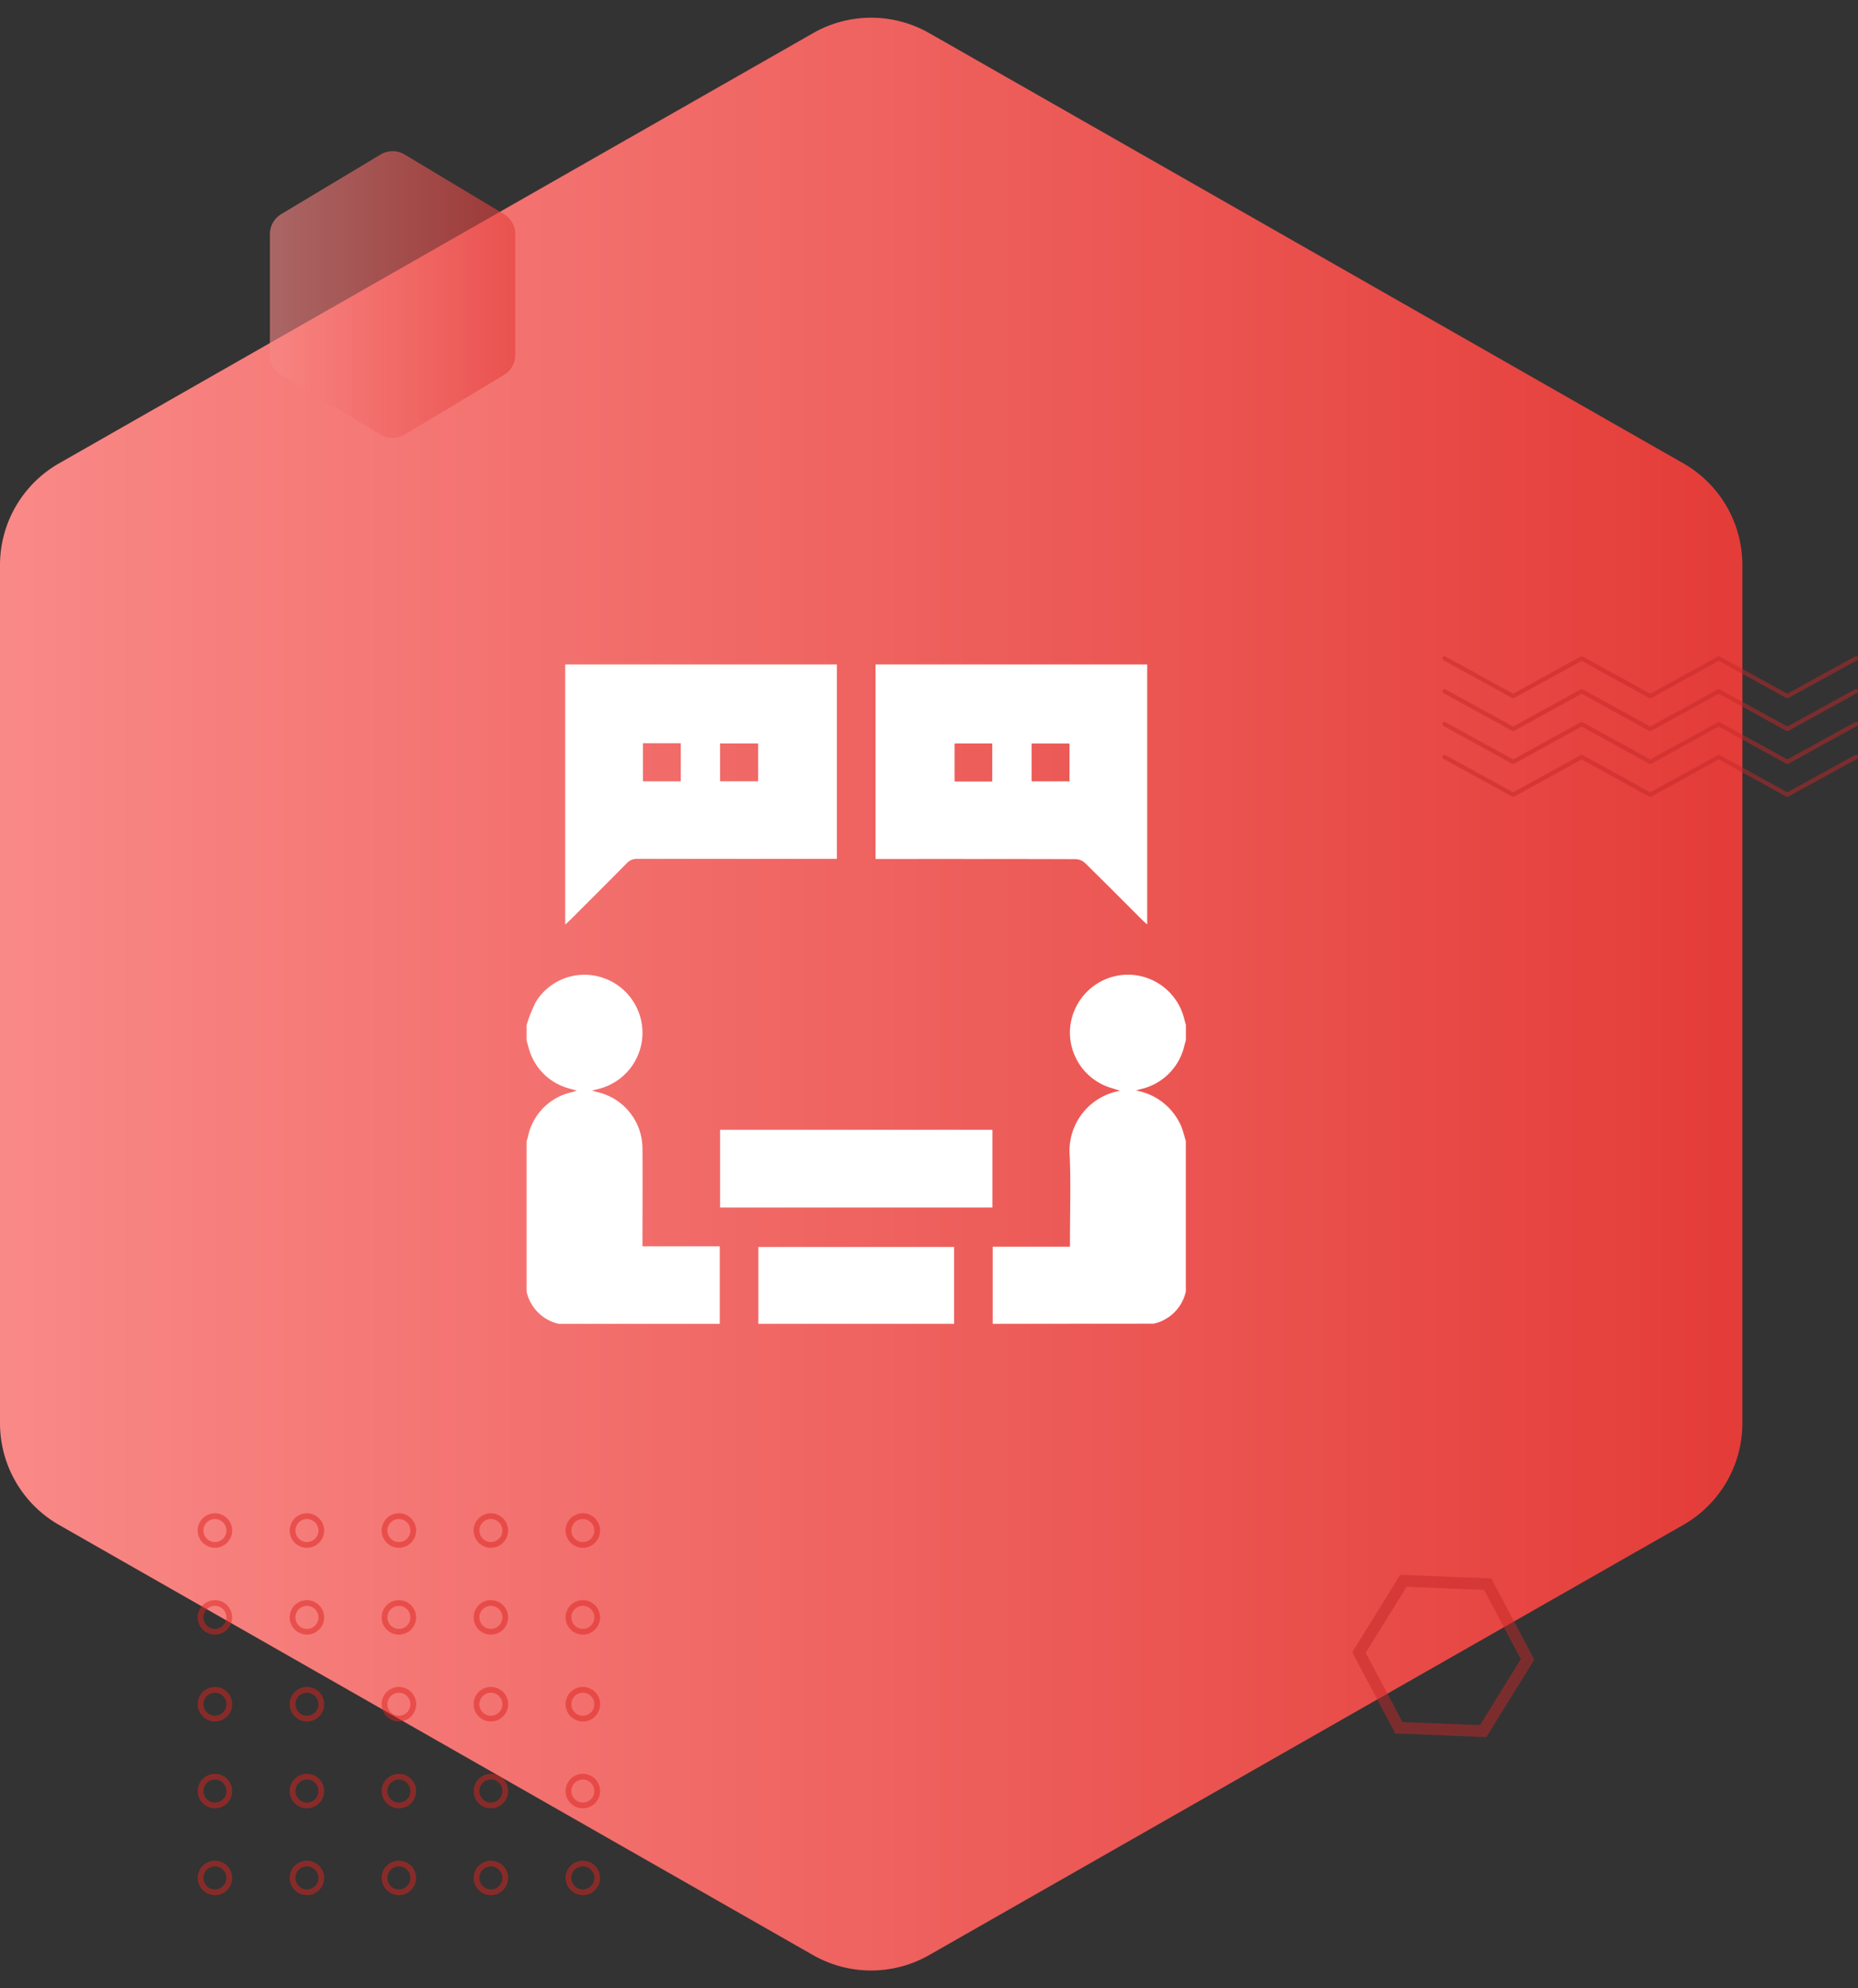 <svg xmlns="http://www.w3.org/2000/svg" xmlns:xlink="http://www.w3.org/1999/xlink" width="79.338" height="84.869" viewBox="0 0 79.338 84.869">
  <rect x="0" y="0" width="79.338" height="84.869" fill="#333333" stroke="none"/>
  <defs>
    <linearGradient id="linear-gradient" x1="0.5" x2="0.5" y2="1" gradientUnits="objectBoundingBox">
      <stop offset="0" stop-color="#f98987"/>
      <stop offset="1" stop-color="#e43c38"/>
    </linearGradient>
  </defs>
  <g id="Group_14112" data-name="Group 14112" transform="translate(-169.001 -2180.786)">
    <g id="Group_13932" data-name="Group 13932" transform="translate(-813 868.911)">
      <path id="Polygon_11" data-name="Polygon 11" d="M60.748,0a5,5,0,0,1,4.343,2.523l18.365,32.2a5,5,0,0,1,0,4.955l-18.365,32.2a5,5,0,0,1-4.343,2.523H24.121a5,5,0,0,1-4.343-2.523L1.413,39.673a5,5,0,0,1,0-4.955l18.365-32.2A5,5,0,0,1,24.121,0Z" transform="translate(982.001 1396.744) rotate(-90)" fill="url(#linear-gradient)"/>
      <path id="Polygon_12" data-name="Polygon 12" d="M8.864,0a1,1,0,0,1,.857.486l2.543,4.239a1,1,0,0,1,0,1.029L9.721,9.992a1,1,0,0,1-.857.486H3.709a1,1,0,0,1-.857-.486L.309,5.753a1,1,0,0,1,0-1.029L2.852.486A1,1,0,0,1,3.709,0Z" transform="translate(993.526 1330.735) rotate(-90)" opacity="0.6" fill="url(#linear-gradient)"/>
      <g id="Polygon_13" data-name="Polygon 13" transform="matrix(-0.469, -0.883, 0.883, -0.469, 1042.501, 1387.601)" fill="none" opacity="0.5">
        <path d="M5.883,0,7.844,3.361,5.883,6.723H1.961L0,3.361,1.961,0Z" stroke="none"/>
        <path d="M 2.248 0.5 L 0.579 3.361 L 2.248 6.223 L 5.595 6.223 L 7.265 3.361 L 5.595 0.5 L 2.248 0.5 M 1.961 3.337860107421875e-06 L 5.883 3.337860107421875e-06 L 7.844 3.361 L 5.883 6.723 L 1.961 6.723 L 0 3.361 L 1.961 3.337860107421875e-06 Z" stroke="none" fill="#c42728"/>
      </g>
      <g id="Group_13920" data-name="Group 13920" transform="translate(990.443 1376.471)" opacity="0.5">
        <g id="Group_13880" data-name="Group 13880" transform="translate(15.711 14.828)">
          <path id="Path_14437" data-name="Path 14437" d="M499.2,60.951a.736.736,0,1,0-.736-.737A.737.737,0,0,0,499.2,60.951Zm0-1.227a.491.491,0,1,1-.491.491A.491.491,0,0,1,499.2,59.723Z" transform="translate(-498.465 -59.478)" fill="#dc231f"/>
        </g>
        <g id="Group_13881" data-name="Group 13881" transform="translate(11.783 14.828)">
          <path id="Path_14438" data-name="Path 14438" d="M518.058,60.951a.736.736,0,1,0-.736-.737A.737.737,0,0,0,518.058,60.951Zm0-1.227a.491.491,0,1,1-.491.491A.491.491,0,0,1,518.058,59.723Z" transform="translate(-517.322 -59.478)" fill="#dc231f"/>
        </g>
        <g id="Group_13882" data-name="Group 13882" transform="translate(7.855 14.828)">
          <path id="Path_14439" data-name="Path 14439" d="M536.916,60.951a.736.736,0,1,0-.736-.737A.737.737,0,0,0,536.916,60.951Zm0-1.227a.491.491,0,1,1-.491.491A.492.492,0,0,1,536.916,59.723Z" transform="translate(-536.18 -59.478)" fill="#dc231f"/>
        </g>
        <g id="Group_13883" data-name="Group 13883" transform="translate(3.928 14.828)">
          <path id="Path_14440" data-name="Path 14440" d="M555.772,60.951a.736.736,0,1,0-.736-.737A.737.737,0,0,0,555.772,60.951Zm0-1.227a.491.491,0,1,1-.491.491A.491.491,0,0,1,555.772,59.723Z" transform="translate(-555.036 -59.478)" fill="#dc231f"/>
        </g>
        <g id="Group_13884" data-name="Group 13884" transform="translate(0 14.828)">
          <path id="Path_14441" data-name="Path 14441" d="M574.63,60.951a.736.736,0,1,0-.736-.737A.737.737,0,0,0,574.63,60.951Zm0-1.227a.491.491,0,1,1-.491.491A.492.492,0,0,1,574.63,59.723Z" transform="translate(-573.894 -59.478)" fill="#dc231f"/>
        </g>
        <g id="Group_13888" data-name="Group 13888" transform="translate(15.711 11.121)">
          <path id="Path_14445" data-name="Path 14445" d="M499.2,43.153a.736.736,0,1,0-.736-.736A.737.737,0,0,0,499.2,43.153Zm0-1.227a.491.491,0,1,1-.491.491A.491.491,0,0,1,499.2,41.926Z" transform="translate(-498.465 -41.68)" fill="#dc231f"/>
        </g>
        <g id="Group_13889" data-name="Group 13889" transform="translate(11.783 11.121)">
          <path id="Path_14446" data-name="Path 14446" d="M518.058,43.153a.736.736,0,1,0-.736-.736A.737.737,0,0,0,518.058,43.153Zm0-1.227a.491.491,0,1,1-.491.491A.491.491,0,0,1,518.058,41.926Z" transform="translate(-517.322 -41.68)" fill="#dc231f"/>
        </g>
        <g id="Group_13890" data-name="Group 13890" transform="translate(7.855 11.121)">
          <path id="Path_14447" data-name="Path 14447" d="M536.916,43.153a.736.736,0,1,0-.736-.736A.737.737,0,0,0,536.916,43.153Zm0-1.227a.491.491,0,1,1-.491.491A.492.492,0,0,1,536.916,41.926Z" transform="translate(-536.18 -41.68)" fill="#dc231f"/>
        </g>
        <g id="Group_13891" data-name="Group 13891" transform="translate(3.928 11.121)">
          <path id="Path_14448" data-name="Path 14448" d="M555.772,43.153a.736.736,0,1,0-.736-.736A.737.737,0,0,0,555.772,43.153Zm0-1.227a.491.491,0,1,1-.491.491A.491.491,0,0,1,555.772,41.926Z" transform="translate(-555.036 -41.68)" fill="#dc231f"/>
        </g>
        <g id="Group_13892" data-name="Group 13892" transform="translate(0 11.121)">
          <path id="Path_14449" data-name="Path 14449" d="M574.63,43.153a.736.736,0,1,0-.736-.736A.737.737,0,0,0,574.63,43.153Zm0-1.227a.491.491,0,1,1-.491.491A.492.492,0,0,1,574.63,41.926Z" transform="translate(-573.894 -41.68)" fill="#dc231f"/>
        </g>
        <g id="Group_13896" data-name="Group 13896" transform="translate(15.711 7.414)">
          <path id="Path_14453" data-name="Path 14453" d="M499.2,25.355a.737.737,0,1,0-.736-.737A.737.737,0,0,0,499.2,25.355Zm0-1.227a.491.491,0,1,1-.491.491A.491.491,0,0,1,499.2,24.128Z" transform="translate(-498.465 -23.882)" fill="#dc231f"/>
        </g>
        <g id="Group_13897" data-name="Group 13897" transform="translate(11.783 7.414)">
          <path id="Path_14454" data-name="Path 14454" d="M518.058,25.355a.737.737,0,1,0-.736-.737A.737.737,0,0,0,518.058,25.355Zm0-1.227a.491.491,0,1,1-.491.491A.491.491,0,0,1,518.058,24.128Z" transform="translate(-517.322 -23.882)" fill="#dc231f"/>
        </g>
        <g id="Group_13898" data-name="Group 13898" transform="translate(7.855 7.414)">
          <path id="Path_14455" data-name="Path 14455" d="M536.916,25.355a.737.737,0,1,0-.736-.737A.737.737,0,0,0,536.916,25.355Zm0-1.227a.491.491,0,1,1-.491.491A.492.492,0,0,1,536.916,24.128Z" transform="translate(-536.18 -23.882)" fill="#dc231f"/>
        </g>
        <g id="Group_13899" data-name="Group 13899" transform="translate(3.928 7.414)">
          <path id="Path_14456" data-name="Path 14456" d="M555.772,25.355a.737.737,0,1,0-.736-.737A.737.737,0,0,0,555.772,25.355Zm0-1.227a.491.491,0,1,1-.491.491A.491.491,0,0,1,555.772,24.128Z" transform="translate(-555.036 -23.882)" fill="#dc231f"/>
        </g>
        <g id="Group_13900" data-name="Group 13900" transform="translate(0 7.414)">
          <path id="Path_14457" data-name="Path 14457" d="M574.63,25.355a.737.737,0,1,0-.736-.737A.737.737,0,0,0,574.63,25.355Zm0-1.227a.491.491,0,1,1-.491.491A.492.492,0,0,1,574.63,24.128Z" transform="translate(-573.894 -23.882)" fill="#dc231f"/>
        </g>
        <g id="Group_13904" data-name="Group 13904" transform="translate(15.711 3.707)">
          <path id="Path_14461" data-name="Path 14461" d="M499.2,7.558a.736.736,0,1,0-.736-.736A.737.737,0,0,0,499.2,7.558Zm0-1.227a.491.491,0,1,1-.491.491A.491.491,0,0,1,499.2,6.331Z" transform="translate(-498.465 -6.085)" fill="#dc231f"/>
        </g>
        <g id="Group_13905" data-name="Group 13905" transform="translate(11.783 3.707)">
          <path id="Path_14462" data-name="Path 14462" d="M518.058,7.558a.736.736,0,1,0-.736-.736A.737.737,0,0,0,518.058,7.558Zm0-1.227a.491.491,0,1,1-.491.491A.491.491,0,0,1,518.058,6.331Z" transform="translate(-517.322 -6.085)" fill="#dc231f"/>
        </g>
        <g id="Group_13906" data-name="Group 13906" transform="translate(7.855 3.707)">
          <path id="Path_14463" data-name="Path 14463" d="M536.916,7.558a.736.736,0,1,0-.736-.736A.737.737,0,0,0,536.916,7.558Zm0-1.227a.491.491,0,1,1-.491.491A.492.492,0,0,1,536.916,6.331Z" transform="translate(-536.18 -6.085)" fill="#dc231f"/>
        </g>
        <g id="Group_13907" data-name="Group 13907" transform="translate(3.928 3.707)">
          <path id="Path_14464" data-name="Path 14464" d="M555.772,7.558a.736.736,0,1,0-.736-.736A.737.737,0,0,0,555.772,7.558Zm0-1.227a.491.491,0,1,1-.491.491A.491.491,0,0,1,555.772,6.331Z" transform="translate(-555.036 -6.085)" fill="#dc231f"/>
        </g>
        <g id="Group_13908" data-name="Group 13908" transform="translate(0 3.707)">
          <path id="Path_14465" data-name="Path 14465" d="M574.63,7.558a.736.736,0,1,0-.736-.736A.737.737,0,0,0,574.63,7.558Zm0-1.227a.491.491,0,1,1-.491.491A.492.492,0,0,1,574.63,6.331Z" transform="translate(-573.894 -6.085)" fill="#dc231f"/>
        </g>
        <g id="Group_13912" data-name="Group 13912" transform="translate(15.711)">
          <path id="Path_14469" data-name="Path 14469" d="M499.2-10.239a.737.737,0,0,0,.736-.737.737.737,0,0,0-.736-.736.737.737,0,0,0-.736.736A.737.737,0,0,0,499.2-10.239Zm0-1.227a.491.491,0,0,1,.491.491.491.491,0,0,1-.491.491.492.492,0,0,1-.491-.491A.492.492,0,0,1,499.2-11.467Z" transform="translate(-498.465 11.712)" fill="#dc231f"/>
        </g>
        <g id="Group_13913" data-name="Group 13913" transform="translate(11.783)">
          <path id="Path_14470" data-name="Path 14470" d="M518.058-10.239a.737.737,0,0,0,.736-.737.737.737,0,0,0-.736-.736.737.737,0,0,0-.736.736A.737.737,0,0,0,518.058-10.239Zm0-1.227a.491.491,0,0,1,.491.491.491.491,0,0,1-.491.491.492.492,0,0,1-.491-.491A.492.492,0,0,1,518.058-11.467Z" transform="translate(-517.322 11.712)" fill="#dc231f"/>
        </g>
        <g id="Group_13914" data-name="Group 13914" transform="translate(7.855)">
          <path id="Path_14471" data-name="Path 14471" d="M536.916-10.239a.737.737,0,0,0,.736-.737.737.737,0,0,0-.736-.736.737.737,0,0,0-.736.736A.737.737,0,0,0,536.916-10.239Zm0-1.227a.492.492,0,0,1,.491.491.492.492,0,0,1-.491.491.491.491,0,0,1-.491-.491A.491.491,0,0,1,536.916-11.467Z" transform="translate(-536.18 11.712)" fill="#dc231f"/>
        </g>
        <g id="Group_13915" data-name="Group 13915" transform="translate(3.928)">
          <path id="Path_14472" data-name="Path 14472" d="M555.772-10.239a.737.737,0,0,0,.736-.737.737.737,0,0,0-.736-.736.737.737,0,0,0-.736.736A.737.737,0,0,0,555.772-10.239Zm0-1.227a.491.491,0,0,1,.491.491.491.491,0,0,1-.491.491.492.492,0,0,1-.491-.491A.492.492,0,0,1,555.772-11.467Z" transform="translate(-555.036 11.712)" fill="#dc231f"/>
        </g>
        <g id="Group_13916" data-name="Group 13916" transform="translate(0)">
          <path id="Path_14473" data-name="Path 14473" d="M574.63-10.239a.737.737,0,0,0,.736-.737.737.737,0,0,0-.736-.736.737.737,0,0,0-.736.736A.737.737,0,0,0,574.63-10.239Zm0-1.227a.492.492,0,0,1,.491.491.492.492,0,0,1-.491.491.491.491,0,0,1-.491-.491A.491.491,0,0,1,574.63-11.467Z" transform="translate(-573.894 11.712)" fill="#dc231f"/>
        </g>
      </g>
      <g id="Group_13925" data-name="Group 13925" transform="translate(1043.595 1339.889)" opacity="0.5">
        <g id="Group_13921" data-name="Group 13921" transform="translate(0)">
          <path id="Path_14474" data-name="Path 14474" d="M80.019,95.287a.09.09,0,0,0,.044-.011l2.883-1.586,2.883,1.586a.091.091,0,0,0,.088,0l2.927-1.61a.091.091,0,1,0-.088-.16l-2.883,1.586L82.99,93.505a.091.091,0,0,0-.088,0l-2.883,1.586-2.883-1.586a.091.091,0,0,0-.088,0l-2.883,1.586-2.883-1.586a.091.091,0,0,0-.088.16l2.927,1.61a.091.091,0,0,0,.088,0l2.883-1.586,2.883,1.586A.09.09,0,0,0,80.019,95.287Z" transform="translate(-71.147 -93.494)" fill="#c42728"/>
        </g>
        <g id="Group_13922" data-name="Group 13922" transform="translate(0 1.402)">
          <path id="Path_14475" data-name="Path 14475" d="M80.019,102.966a.092.092,0,0,0,.044-.011l2.883-1.586,2.883,1.586a.091.091,0,0,0,.088,0l2.927-1.611a.091.091,0,1,0-.088-.16l-2.883,1.586-2.883-1.586a.091.091,0,0,0-.088,0l-2.883,1.586-2.883-1.586a.091.091,0,0,0-.088,0l-2.883,1.586-2.883-1.586a.091.091,0,0,0-.088.16l2.927,1.611a.091.091,0,0,0,.088,0l2.883-1.586,2.883,1.586A.092.092,0,0,0,80.019,102.966Z" transform="translate(-71.147 -101.173)" fill="#c42728"/>
        </g>
        <g id="Group_13923" data-name="Group 13923" transform="translate(0 2.805)">
          <path id="Path_14476" data-name="Path 14476" d="M80.019,110.646a.092.092,0,0,0,.044-.011l2.883-1.586,2.883,1.586a.091.091,0,0,0,.088,0l2.927-1.61a.091.091,0,1,0-.088-.16l-2.883,1.586-2.883-1.586a.091.091,0,0,0-.088,0l-2.883,1.586-2.883-1.586a.091.091,0,0,0-.088,0l-2.883,1.586-2.883-1.586a.091.091,0,0,0-.088.16l2.927,1.61a.091.091,0,0,0,.088,0l2.883-1.586,2.883,1.586A.092.092,0,0,0,80.019,110.646Z" transform="translate(-71.147 -108.853)" fill="#c42728"/>
        </g>
        <g id="Group_13924" data-name="Group 13924" transform="translate(0 4.207)">
          <path id="Path_14477" data-name="Path 14477" d="M80.019,118.325a.09.09,0,0,0,.044-.011l2.883-1.586,2.883,1.586a.091.091,0,0,0,.088,0l2.927-1.61a.091.091,0,0,0-.088-.16l-2.883,1.586-2.883-1.586a.091.091,0,0,0-.088,0l-2.883,1.586-2.883-1.586a.091.091,0,0,0-.088,0l-2.883,1.586-2.883-1.586a.091.091,0,0,0-.088.16l2.927,1.61a.091.091,0,0,0,.088,0l2.883-1.586,2.883,1.586A.09.09,0,0,0,80.019,118.325Z" transform="translate(-71.147 -116.531)" fill="#c42728"/>
        </g>
      </g>
    </g>
    <g id="Group_13939" data-name="Group 13939" transform="translate(4065.488 1842.146)">
      <path id="Path_14503" data-name="Path 14503" d="M-3832.4,367v8.3h-.333q-4.093,0-8.186,0a.578.578,0,0,0-.454.189c-.791.8-1.59,1.6-2.386,2.392-.063.063-.13.122-.241.227V367Zm-8.281,3.365v1.625h1.614v-1.625Zm4.917.01h-1.625v1.612h1.625Z" transform="translate(-28.351 0)" fill="#fff"/>
      <path id="Path_14504" data-name="Path 14504" d="M-3591.4,367v11.1c-.1-.087-.162-.141-.222-.2-.81-.809-1.615-1.622-2.433-2.422a.633.633,0,0,0-.4-.165c-2.728-.009-5.457-.007-8.185-.007H-3603V367Zm-6.615,5v-1.624h-1.61V372Zm1.68-.011h1.617v-1.612h-1.617Z" transform="translate(-256.101 0)" fill="#fff"/>
      <path id="Path_14505" data-name="Path 14505" d="M-3874,610.144a6.231,6.231,0,0,1,.392-.984,2.435,2.435,0,0,1,2.792-1.055,2.479,2.479,0,0,1,1.763,2.416,2.47,2.47,0,0,1-1.827,2.338c-.086.023-.172.045-.331.086.131.035.195.053.258.069a2.475,2.475,0,0,1,1.9,2.4c.01,1.382,0,2.765,0,4.177h3.3V622.9h-6.872a1.809,1.809,0,0,1-1.375-1.374v-6.432c.017-.051.038-.1.051-.154a2.454,2.454,0,0,1,1.881-1.93c.054-.014.107-.033.213-.067-.155-.042-.25-.067-.345-.095a2.429,2.429,0,0,1-1.69-1.651c-.043-.129-.074-.261-.11-.392Z" transform="translate(0 -227.75)" fill="#fff"/>
      <path id="Path_14506" data-name="Path 14506" d="M-3512,622.908v-3.294h3.3v-.323c0-1.181.038-2.364-.01-3.543a2.6,2.6,0,0,1,2.152-2.788c-.136-.042-.223-.072-.312-.1a2.471,2.471,0,0,1-1.822-2.609,2.491,2.491,0,0,1,2.295-2.241,2.482,2.482,0,0,1,2.581,1.9c.019.079.043.157.065.236v.66c-.02.07-.041.139-.06.208a2.466,2.466,0,0,1-1.872,1.876c-.054.014-.107.032-.2.059a2.586,2.586,0,0,1,1.921,1.5c.088.208.14.432.209.648v6.432a1.811,1.811,0,0,1-1.375,1.374Z" transform="translate(-342.098 -227.759)" fill="#fff"/>
      <path id="Path_14507" data-name="Path 14507" d="M-3694,822.609v-3.281h8.357v3.281Z" transform="translate(-170.104 -427.46)" fill="#fff"/>
      <path id="Path_14508" data-name="Path 14508" d="M-3712.13,728.361v3.319h-11.63v-3.319Z" transform="translate(-141.98 -341.494)" fill="#fff"/>
    </g>
  </g>
</svg>
